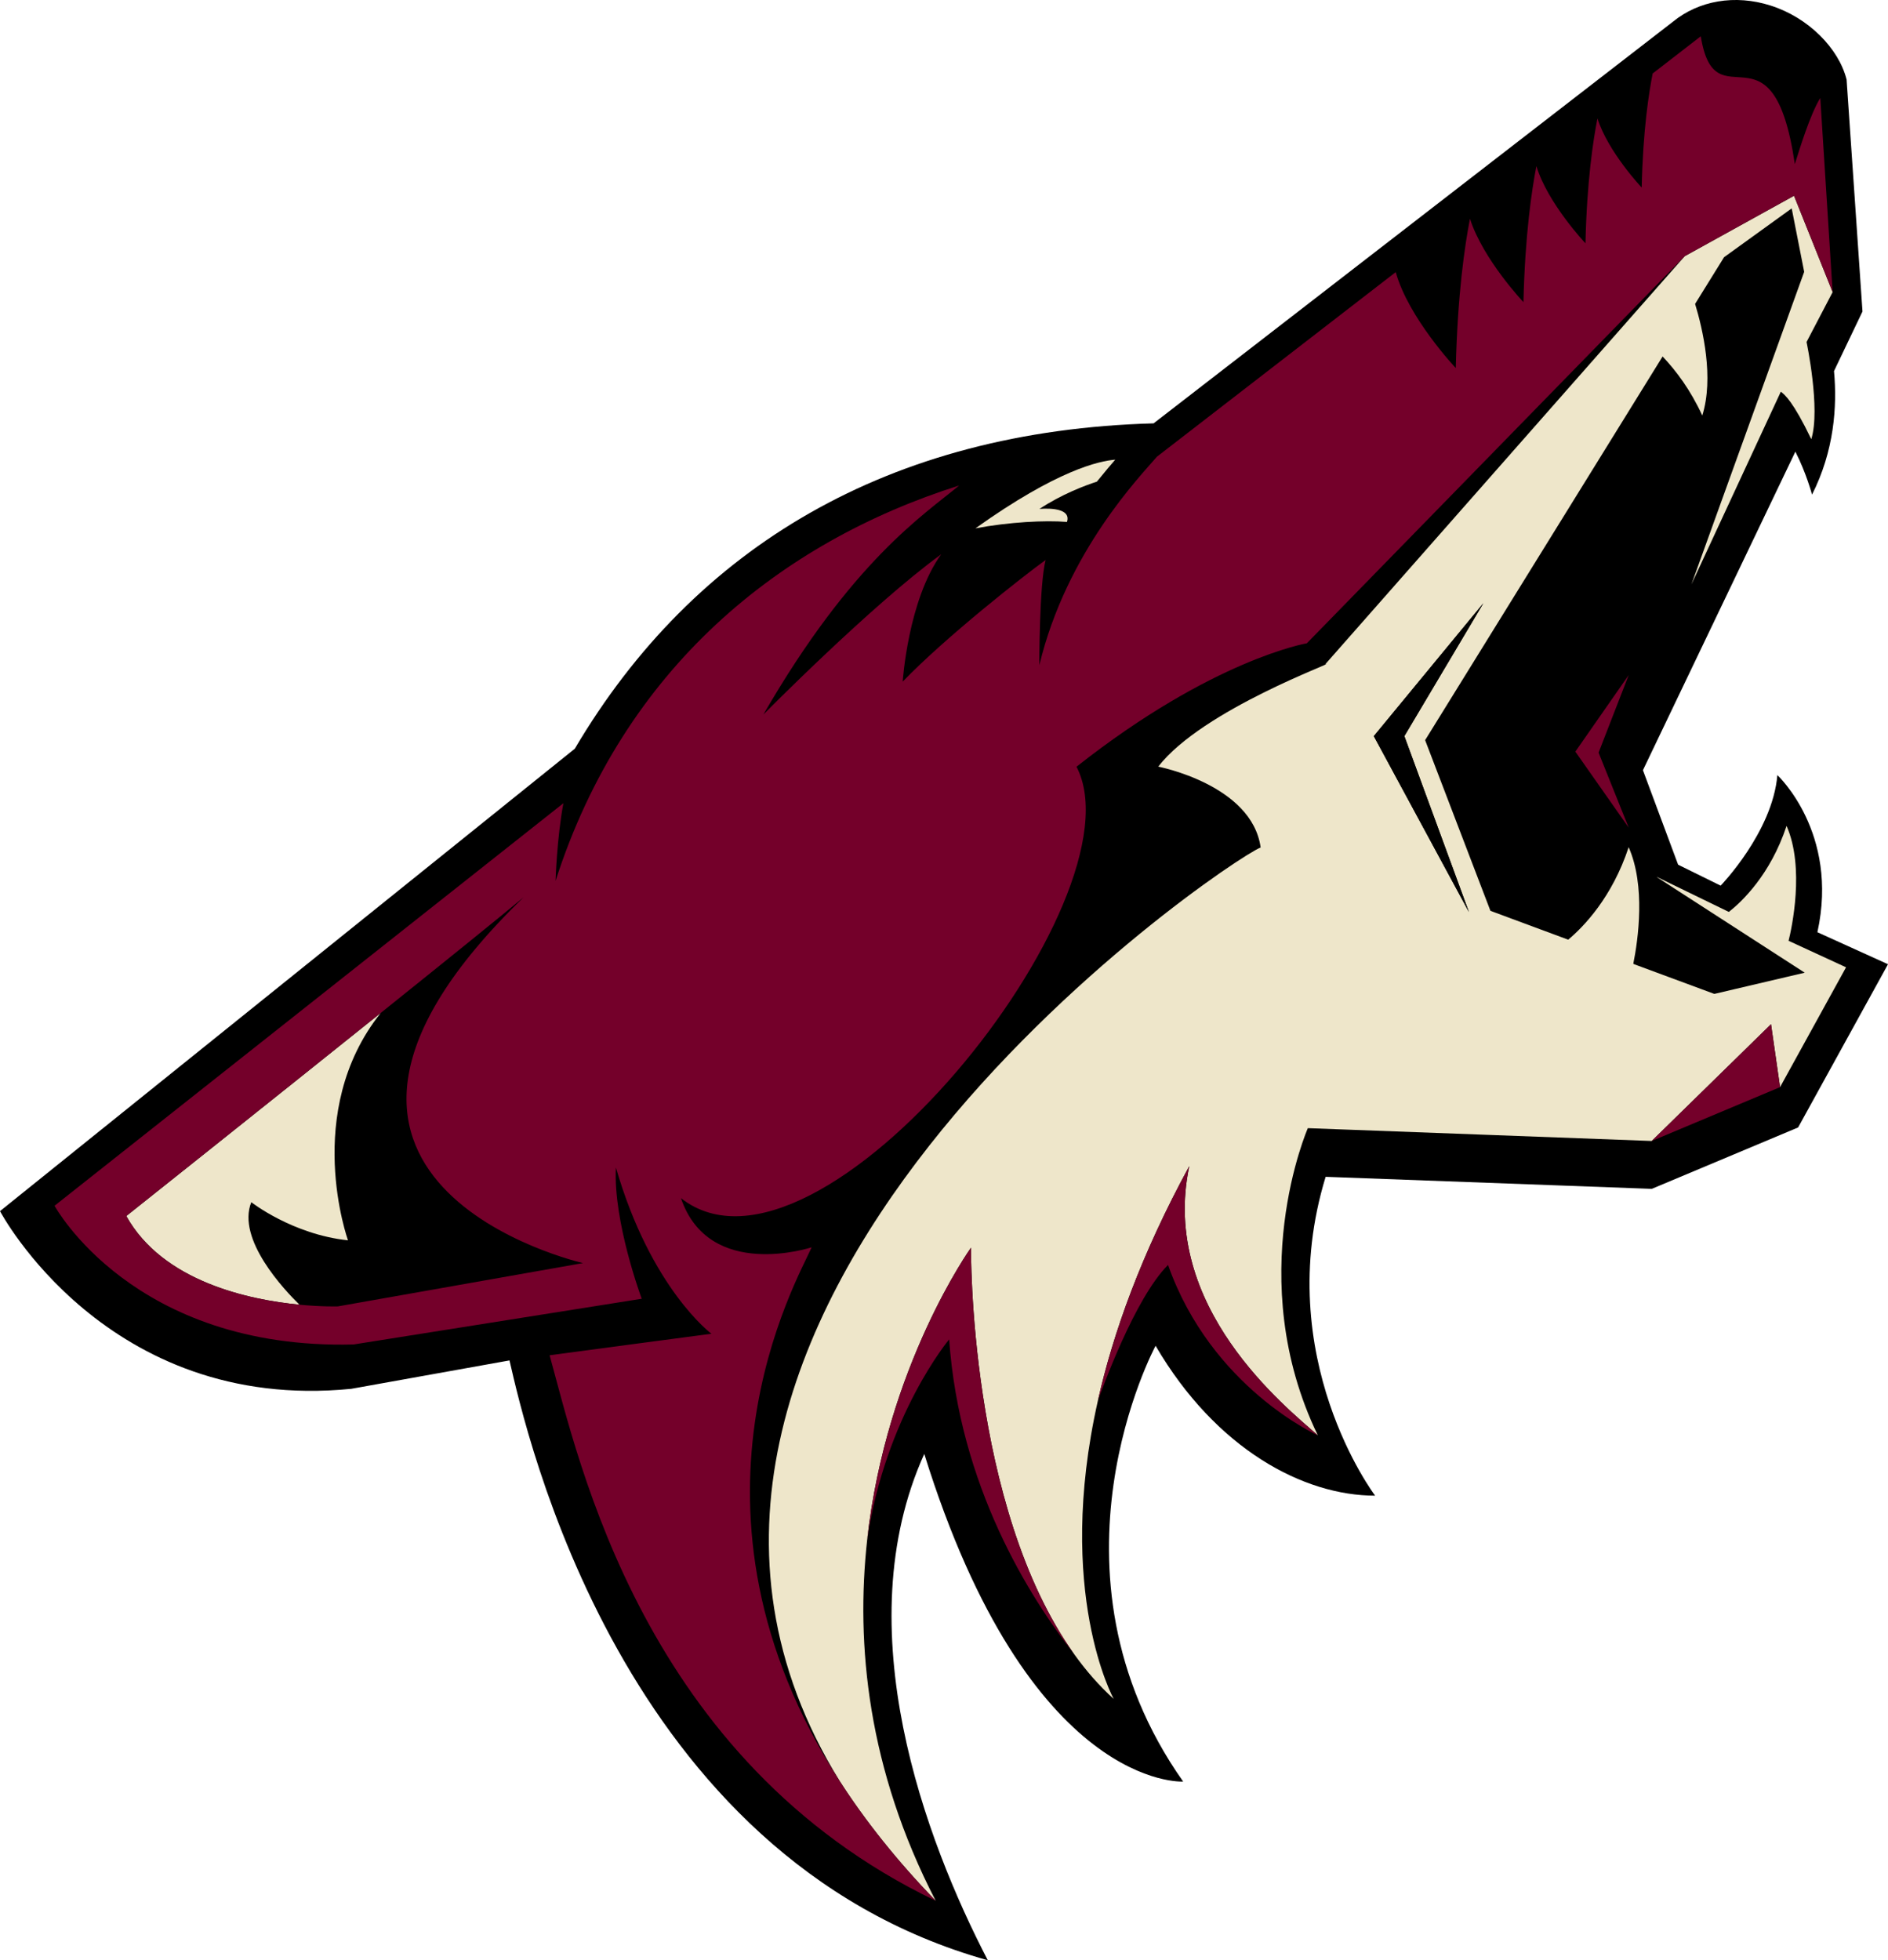 <?xml version="1.0" encoding="UTF-8" standalone="no"?>
<svg
   xmlns:dc="http://purl.org/dc/elements/1.1/"
   xmlns:cc="http://creativecommons.org/ns#"
   xmlns:rdf="http://www.w3.org/1999/02/22-rdf-syntax-ns#"
   xmlns:svg="http://www.w3.org/2000/svg"
   xmlns="http://www.w3.org/2000/svg"
   xmlns:sodipodi="http://sodipodi.sourceforge.net/DTD/sodipodi-0.dtd"
   xmlns:inkscape="http://www.inkscape.org/namespaces/inkscape"
   sodipodi:docname="Arizona Coyotes.svg"
   inkscape:version="1.0beta1 (32d4812, 2019-09-19)"
   version="1.1"
   id="svg113687"
   height="1037.107"
   width="999">
  <defs
     id="defs113689">
    <clipPath
       id="clipPath113601"
       clipPathUnits="userSpaceOnUse">
      <path
         id="path113603"
         d="M 54,0 H 553.5 V 792 H 54 Z"
         inkscape:connector-curvature="0" />
    </clipPath>
    <clipPath
       id="clipPath113585"
       clipPathUnits="userSpaceOnUse">
      <path
         id="path113587"
         d="M 119.975,205.214 H 487.526 V 586.785 H 119.975 Z"
         inkscape:connector-curvature="0" />
    </clipPath>
  </defs>
  <sodipodi:namedview
     inkscape:document-rotation="0"
     inkscape:window-maximized="0"
     inkscape:window-y="23"
     inkscape:window-x="0"
     inkscape:window-height="907"
     inkscape:window-width="1680"
     fit-margin-right="0.5"
     fit-margin-top="0.5"
     fit-margin-bottom="0.5"
     fit-margin-left="0.5"
     showgrid="false"
     inkscape:current-layer="g113599"
     inkscape:document-units="px"
     inkscape:cy="560"
     inkscape:cx="400"
     inkscape:zoom="0.35"
     inkscape:pageshadow="2"
     inkscape:pageopacity="0.0"
     borderopacity="1.0"
     bordercolor="#666666"
     pagecolor="#ffffff"
     id="base" />
  <g
     transform="translate(-269.781,141.049)"
     id="layer1"
     inkscape:groupmode="layer"
     inkscape:label="Layer 1">
    <g
       id="g113581"
       transform="matrix(2.718,0,0,-2.718,-56.31,1453.829)">
      <g
         clip-path="url(#clipPath113585)"
         id="g113583">
        <g
           transform="translate(473.78,405.323)"
           id="g113589">
          <path
             id="path113591"
             style="fill:#000000;fill-opacity:1;fill-rule:nonzero;stroke:none"
             d="M 0,0 C 4.281,19.402 -7.793,30.586 -7.793,30.586 -8.742,19.465 -18.836,9.07 -18.836,9.07 l -8.278,4.075 -6.851,18.394 29.676,62.008 c 2.129,-4.164 3.246,-8.363 3.246,-8.363 4.297,8.504 4.914,17.097 4.277,24.047 l 5.543,11.597 -3.094,45.141 c -1.515,6.051 -7.418,12.07 -14.781,14.406 -6.953,2.227 -14.019,0.965 -19.055,-3.164 L -129.227,99.055 c -51.406,-1.442 -89.398,-23.922 -112.676,-63.328 l -111.902,-90.012 c 0,0 20.727,-39.324 68.375,-34.59 l 30.813,5.527 c 3.292,-14.293 21.742,-96.777 93.113,-116.761 -12.078,23.25 -27.703,64.64 -12.367,98.562 20.429,-65.617 50.398,-63.777 50.398,-63.777 -28.992,41.098 -5.367,84.824 -5.367,84.824 11.805,-20.18 28.844,-29.172 42.742,-29.172 0,0 -20.391,26.879 -9.637,62.063 l 63.489,-2.344 28.492,11.953 17.5,31.77 z"
             inkscape:connector-curvature="0" />
        </g>
      </g>
    </g>
    <g
       transform="matrix(2.718,0,0,-2.718,1103.345,256.61)"
       id="g113593">
      <path
         id="path113595"
         style="fill:#74002a;fill-opacity:1;fill-rule:nonzero;stroke:none"
         d="M 0,0 10.39,-14.804 4.523,-0.195 10.39,14.91 Z"
         inkscape:connector-curvature="0" />
    </g>
    <g
       id="g113597"
       transform="matrix(2.718,0,0,-2.718,-56.31,1453.829)">
      <g
         clip-path="url(#clipPath113601)"
         id="g113599">
        <g
           transform="translate(327.69,485.19)"
           id="g113605">
          <path
             id="path113607"
             style="fill:#eee6ca;fill-opacity:1;fill-rule:nonzero;stroke:none"
             d="M 0,0 C 1.031,3.203 -5.363,2.524 -5.363,2.524 -0.961,5.43 3.551,7.102 5.82,7.84 7.414,9.813 8.742,11.371 9.394,12.117 6.258,11.86 -1.867,10.125 -17.82,-1.25 -11.336,-0.027 -4.305,0.352 0,0"
             inkscape:connector-curvature="0" />
        </g>
        <g
           transform="translate(387.424,443.495)"
           id="g113609">
          <path
             id="path113611"
             style="fill:#eee6ca;fill-opacity:1;fill-rule:nonzero;stroke:none"
             d="M 0,0 21.328,25.875 5.946,0 18.524,-34.254 Z m 80.75,-39.82 c 0.582,2.304 3.199,14.214 -0.398,22.351 -3.153,-9.543 -8.742,-14.789 -11.235,-16.75 l -14,6.805 0.039,-0.067 28.735,-18.566 -17.563,-4.121 -0.031,0.012 -0.031,-0.012 -15.649,5.793 c 0.016,0 0.016,0.023 0.024,0.023 l -0.125,0.039 c 0.957,4.758 2.414,15.172 -0.902,22.696 -3.219,-9.785 -8.77,-15.489 -11.77,-18.004 l -15.141,5.617 -12.714,33.223 46.23,74.679 c 2.625,-2.765 5.445,-6.523 7.727,-11.496 2.296,7.348 0.105,16.785 -1.399,21.731 l 5.633,9.086 13.172,9.508 2.429,-12.352 -21.953,-60.844 17.407,37.516 c 0.761,-0.578 2.375,-1.856 5.929,-9.246 1.844,5.871 -0.922,18.918 -0.922,18.918 L 89.321,86.43 81.805,105.184 60.531,93.426 -9.445,13.996 c 2.687,0.668 -23.859,-8.754 -32.524,-19.934 0,0 18.247,-3.519 19.938,-15.734 -7.117,-2.867 -137.719,-91.445 -81.902,-181.805 4.898,-7.601 11.031,-15.367 18.644,-23.226 -13.242,25.613 -15.586,49.89 -13.344,70.242 3.739,33.906 20.219,56.891 20.219,56.891 0,0 -0.515,-50.336 20.078,-79.118 2.293,-3.21 4.852,-6.148 7.696,-8.718 0,0 -11.461,20.758 -3.086,58.008 2.968,13.218 8.441,28.523 17.804,45.703 -5.832,-27.446 18.938,-47.008 25.024,-52.407 -14.77,30.532 -1.946,59.793 -1.946,59.793 0,0 66.454,-2.472 66.946,-2.496 l 23.226,22.727 1.758,-12.246 12.848,23.324 -11.231,5.18 z"
             inkscape:connector-curvature="0" />
        </g>
        <g
           transform="translate(144.56,350.081)"
           id="g113613">
          <path
             id="path113615"
             style="fill:#eee6ca;fill-opacity:1;fill-rule:nonzero;stroke:none"
             d="m 0,0 c 7.129,-12.789 23.902,-16.309 33.707,-17.258 -2.855,2.797 -12.277,12.695 -9.371,19.953 0,0 7.988,-6.277 18.824,-7.422 0,0 -9,24.977 6.363,44.25 C 27.051,21.512 0,0 0,0"
             inkscape:connector-curvature="0" />
        </g>
        <g
           transform="translate(185.756,332.495)"
           id="g113617">
          <path
             id="path113619"
             style="fill:#74002a;fill-opacity:1;fill-rule:nonzero;stroke:none"
             d="m 0,0 c 0,0 -3.023,-0.102 -7.488,0.328 -9.805,0.949 -26.579,4.469 -33.707,17.258 0,0 27.05,21.512 49.523,39.523 C 20.848,67.148 31.949,76.102 36.16,79.644 -21.192,24.117 47.719,8.43 47.719,8.43 Z m 288.586,235.219 c -2,-3.223 -4.082,-10.121 -4.957,-12.875 -4.258,29.078 -15.515,7.476 -18.308,24.883 l -9.368,-7.243 c -0.722,-3.664 -1.894,-11.035 -2.136,-22.203 0,0 -6.532,6.899 -8.614,13.453 -0.808,-4.078 -2.058,-12.152 -2.332,-24.304 0,0 -7.336,7.746 -9.554,15.023 -0.883,-4.547 -2.215,-13.351 -2.52,-26.477 0,0 -7.875,8.313 -10.41,16.235 -0.984,-5.024 -2.43,-14.691 -2.762,-29.063 0,0 -9.199,9.719 -11.691,18.672 l -46.485,-35.925 c -3.101,-3.637 -17.57,-18.415 -22.898,-40.59 0,0 -0.023,15.664 1.227,20.484 -4.086,-2.937 -19.434,-14.965 -27.825,-23.68 0,0 1.02,15.821 7.5,24.793 -13.711,-10 -34.621,-31.195 -34.621,-31.195 17.285,29.898 31.141,38.797 38.11,44.582 -34.918,-11.055 -65.266,-35.57 -78.571,-76.969 0,0 0.25,8.285 1.528,15.121 L -55.16,19.586 c 0,0 15.246,-28.086 58.211,-27 l 56.098,8.898 c 0,0 -5.586,14.981 -5.028,25.547 6.821,-23.609 18.594,-32.359 18.594,-32.359 0,0 -31.5,-4.168 -31.5,-4.188 5.723,-20.66 18.215,-78.828 75.164,-106.187 -7.613,7.859 -13.746,15.625 -18.644,23.226 -34.254,53.102 -8.184,97.778 -5.508,103.977 0,0 -19.961,-6.609 -25.442,9.566 26.864,-21.105 90.274,58.465 77.004,83.977 26.528,20.934 44.84,24.027 44.84,24.027 l 73.57,75.356 21.274,11.758 7.516,-18.754 z"
             inkscape:connector-curvature="0" />
        </g>
        <g
           transform="translate(441.526,364.69)"
           id="g113621">
          <path
             id="path113623"
             style="fill:#74002a;fill-opacity:1;fill-rule:nonzero;stroke:none"
             d="M 0,0 24.984,10.481 23.226,22.727 Z"
             inkscape:connector-curvature="0" />
        </g>
        <g
           transform="translate(309.01,343.925)"
           id="g113625">
          <path
             id="path113627"
             style="fill:#74002a;fill-opacity:1;fill-rule:nonzero;stroke:none"
             d="m 0,0 c 0,0 -16.48,-22.985 -20.219,-56.891 3.59,24.254 15.961,39.031 15.961,39.031 2.024,-28.488 15.524,-50.015 24.336,-61.258 C -0.515,-50.336 0,0 0,0"
             inkscape:connector-curvature="0" />
        </g>
        <g
           transform="translate(351.502,359.8)"
           id="g113629">
          <path
             id="path113631"
             style="fill:#74002a;fill-opacity:1;fill-rule:nonzero;stroke:none"
             d="m 0,0 c -9.363,-17.18 -14.836,-32.485 -17.804,-45.703 0.757,2.093 7.121,19.921 13.664,26.464 C 4.336,-43.176 25.024,-52.407 25.024,-52.407 18.938,-47.008 -5.832,-27.446 0,0"
             inkscape:connector-curvature="0" />
        </g>
        <g
           transform="translate(408.752,469.37)"
           id="g113633">
          <path
             id="path113635"
             style="fill:#000000;fill-opacity:1;fill-rule:nonzero;stroke:none"
             d="m 0,0 -21.328,-25.875 18.524,-34.254 -12.578,34.254 z"
             inkscape:connector-curvature="0" />
        </g>
      </g>
    </g>
  </g>
</svg>
